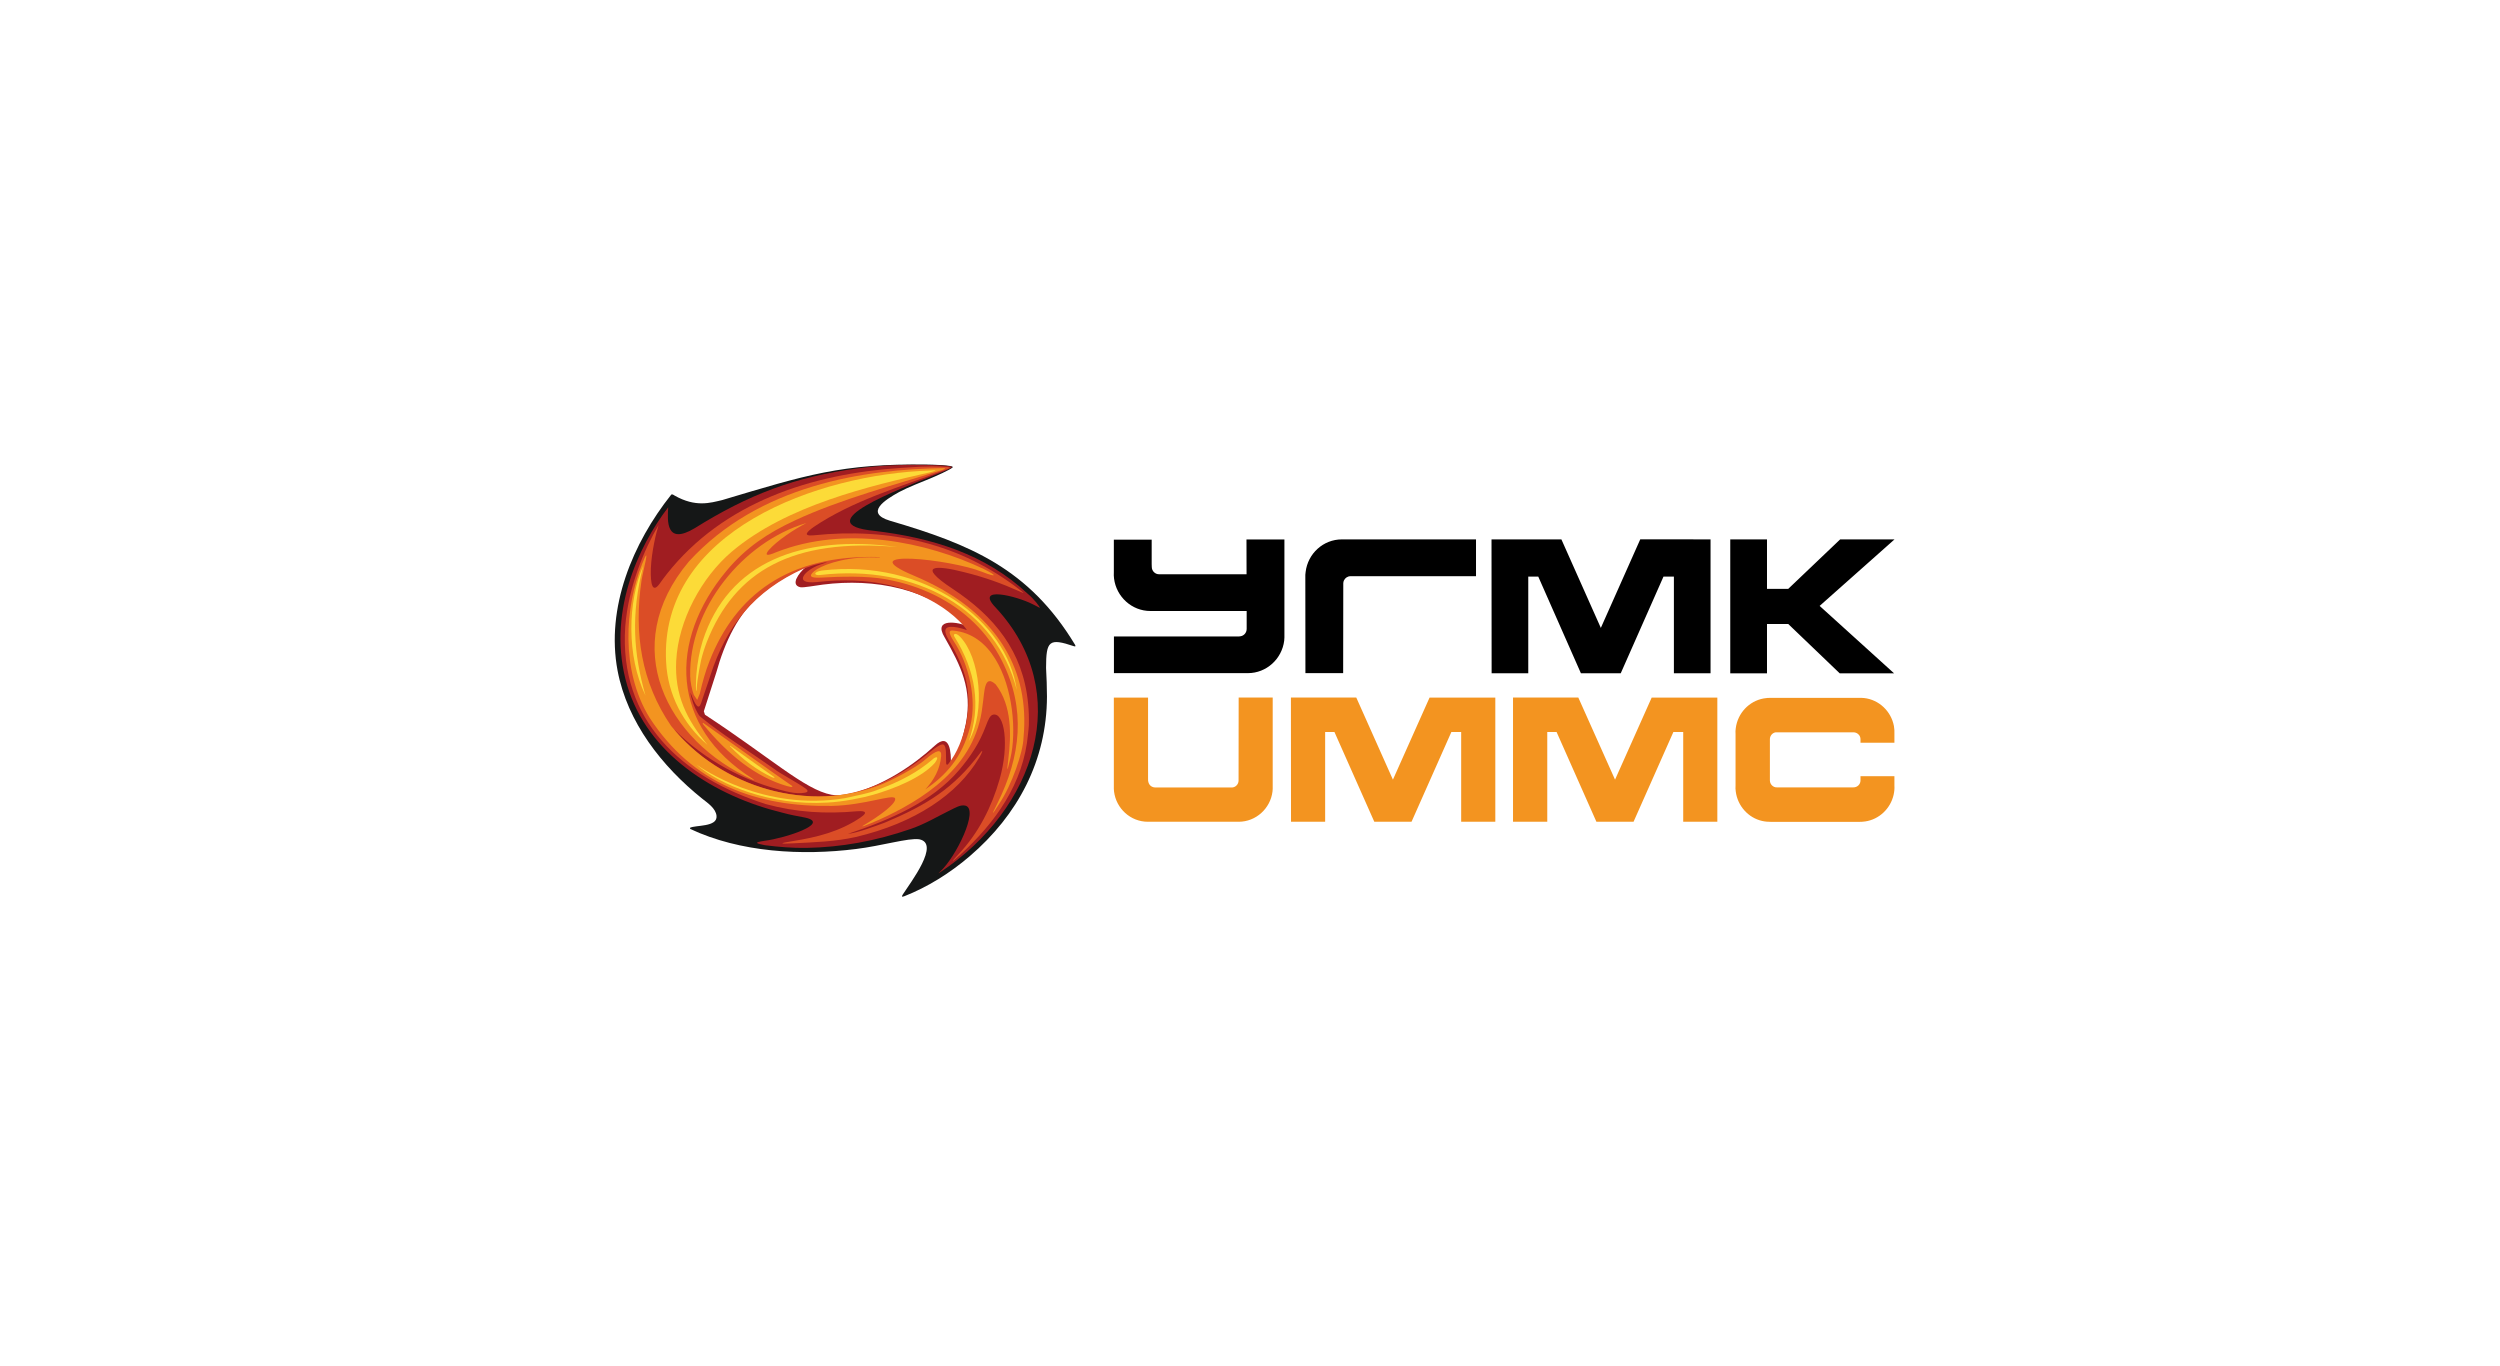 <?xml version="1.0" encoding="UTF-8"?> <svg xmlns="http://www.w3.org/2000/svg" width="183" height="100" viewBox="0 0 183 100" fill="none"><path fill-rule="evenodd" clip-rule="evenodd" d="M59.976 58.481C56.576 58.615 53.836 55.415 51.528 52.318C51.499 52.245 51.029 51.571 51.126 51.363C51.99 48.638 52.811 47.881 53.638 45.839C54.245 44.443 57.587 41.289 59.067 41.48L59.074 41.63C56.994 43.374 59.419 42.788 60.805 42.557C63.765 42.329 66.357 42.507 69.077 44.058C69.634 43.946 71.019 45.995 70.96 46.129C70.733 46.367 69.318 45.749 69.245 46.233C69.612 46.989 69.912 47.561 70.286 48.325C71.303 51.05 71.224 53.017 69.802 55.503C69.721 55.645 69.399 56.21 69.259 56.069C68.922 55.718 69.178 54.91 69.04 54.658C68.952 54.503 69.025 54.524 68.9 54.629C67.868 55.423 66.746 56.157 65.617 56.796C63.859 57.724 61.924 58.481 59.976 58.481ZM66.087 65.473C66.659 64.583 68.856 61.732 67.281 61.435C66.497 61.324 64.505 61.924 62.658 62.147C58.715 62.645 54.181 62.4 50.523 60.678L50.508 60.596C50.897 60.381 52.524 60.56 52.451 59.728C52.4 59.163 51.776 58.763 51.388 58.451C48.457 56.098 45.922 52.883 45.205 49.083C44.34 44.48 46.32 39.745 49.132 36.211C49.176 36.16 49.27 36.197 49.38 36.276C50.933 37.155 52.01 36.805 52.867 36.605C58.964 34.786 61.609 33.917 67.882 34.006C68.013 34.006 69.919 34.044 69.735 34.214C69.545 34.392 68.461 34.874 68.058 35.039C67.479 35.277 66.446 35.677 65.817 36.017C64.774 36.59 63.273 37.556 65.148 38.118C71.018 39.841 75.326 41.623 78.689 47.19C78.749 47.302 78.741 47.345 78.608 47.302C76.793 46.692 76.572 46.893 76.572 48.898C76.608 49.596 76.638 50.293 76.638 50.991C76.623 55.667 74.513 59.654 70.974 62.683C69.517 63.929 67.882 64.939 66.205 65.6C66.028 65.667 65.97 65.651 66.087 65.473Z" fill="#151717"></path><path fill-rule="evenodd" clip-rule="evenodd" d="M60.854 58.173C61.259 58.234 61.632 58.262 62.13 58.145C64.688 57.527 66.915 55.962 68.402 54.603C69.582 53.498 69.618 55.24 69.604 55.836C69.604 55.976 69.677 55.955 69.765 55.842C70.139 55.375 70.564 53.638 70.704 52.947C71.187 50.46 70.338 48.745 69.15 46.662C68.242 45.175 70.227 45.554 70.843 45.844C71.209 46.015 71.157 46.029 70.85 45.74C68.006 43.067 63.991 42.31 60.233 42.793C59.683 42.859 58.826 43.03 58.583 42.985C57.815 42.815 58.504 41.917 58.943 41.546C57.727 42.028 56.649 42.74 55.756 43.468C54.041 44.848 53.044 47.031 52.43 49.236L51.521 52.064L51.602 52.315C56.364 55.433 58.907 57.809 60.854 58.173ZM68.827 63.793C69.971 62.747 71.677 59.25 70.674 58.975C70.316 58.885 69.978 59.101 69.421 59.376C68.659 59.747 67.728 60.311 66.673 60.676C64.058 61.581 61.544 62.019 59.074 62.065C58.005 62.086 56.995 61.995 55.998 61.871C55.295 61.735 55.155 61.669 55.976 61.545C57.462 61.358 60.826 60.267 58.951 59.851C58.196 59.703 57.991 59.681 57.295 59.495C52.283 58.279 47.411 55.212 45.916 50.187C44.369 45.012 46.715 39.995 48.912 37.135C48.855 38.109 48.722 39.949 50.861 38.659C54.753 36.229 58.166 34.902 62.783 34.286C64.365 34.07 65.912 34.011 67.51 34.026C67.934 34.034 68.344 34.041 68.696 34.057C69.303 34.085 69.692 34.146 69.685 34.181L69.59 34.271C69.216 34.463 68.813 34.62 68.416 34.776C65.904 35.77 58.987 38.375 63.997 38.858C68.197 39.363 72.102 40.536 75.225 43.46C75.657 43.81 76.146 44.44 76.118 44.499C76.11 44.499 75.81 44.328 75.584 44.225C74.441 43.639 71.297 42.838 72.887 44.477C78.652 50.682 75.796 59.213 68.85 63.83C68.644 63.971 68.637 63.964 68.827 63.793Z" fill="#A01D21"></path><path fill-rule="evenodd" clip-rule="evenodd" d="M70.101 45.933C70.337 45.977 70.6 46.06 70.768 46.121C70.856 46.135 67.713 41.702 59.778 42.608C57.982 42.779 58.928 41.717 60.013 41.338C60.606 41.136 60.812 41.064 59.969 41.264C59.579 41.352 59.199 41.479 58.833 41.62C55.199 43.261 53.169 45.816 51.997 49.452C51.894 49.817 51.646 50.476 51.44 51.108C51.27 51.539 51.184 52.436 50.538 50.684C50.581 51.085 50.817 51.799 51.147 52.325C51.184 52.385 51.234 52.436 51.336 52.518C52.875 53.78 54.554 54.796 56.678 56.289C57.067 56.608 58.349 57.268 59.001 57.744C59.258 57.952 59.046 58.034 58.663 58.055C58.268 58.078 57.938 58.018 57.557 57.929C54.495 57.217 51.572 55.634 49.343 53.386C49.431 53.498 49.52 53.602 49.607 53.705C50.164 54.329 50.781 54.895 51.44 55.405C52.626 56.296 53.981 57.017 55.286 57.491C56.561 57.944 57.895 58.211 59.229 58.278L59.11 58.294C61.339 58.397 62.987 58.011 64.637 57.261C65.676 56.787 66.644 56.185 67.647 55.391C67.955 55.16 68.826 54.365 69.069 54.508C69.31 54.641 69.229 55.413 69.259 55.888C69.266 55.984 69.347 56.007 69.406 55.932C70.109 55.071 70.453 54.018 70.703 53.067C71.193 50.58 70.666 48.939 69.457 46.868C68.908 45.941 69.288 45.784 70.101 45.933ZM69.15 34.413C65.817 35.673 62.46 36.625 59.557 38.577C59.06 38.934 58.744 39.259 59.55 39.186C65.12 38.606 70.3 39.765 74.711 43.224C75.019 43.469 74.997 43.446 74.652 43.298C73.281 42.696 72.198 42.29 70.571 41.881C68.526 41.361 67.018 41.309 69.728 43.098C72.747 45.093 74.908 47.656 75.26 51.539C75.312 52.035 75.326 52.547 75.312 53.096C75.297 53.297 75.282 53.506 75.254 53.714C74.93 57.358 72.865 60.209 70.271 62.584C69.618 63.178 69.56 63.17 70.183 62.51C71.619 60.987 72.587 59.088 73.173 57.038C73.898 54.493 73.524 52.132 72.696 52.312C72.468 52.363 72.344 52.673 72.162 53.149C71.692 54.403 71.062 55.354 70.205 56.37C68.219 58.716 65.061 60.044 62.065 61.039C62.73 60.98 64.021 60.49 64.747 60.225C67.854 58.923 69.816 57.699 71.722 55.154C72 54.768 71.934 55.056 71.656 55.496C70.095 58.138 66.989 60.246 62.643 61.268C61.163 61.605 59.573 61.655 58.056 61.731C57.037 61.782 56.979 61.737 58.041 61.567C59.8 61.285 61.471 60.876 62.987 59.845C63.713 59.354 63.075 59.354 62.73 59.384C60.444 59.591 58.29 59.466 56.071 58.864C49.936 56.92 45.299 52.763 45.768 45.867C45.988 42.98 47.169 40.18 48.208 38.436C48.04 38.948 47.687 40.418 47.642 41.628C47.607 42.793 47.768 43.432 48.274 42.742C48.465 42.467 48.611 42.281 48.808 42.022C52.949 36.781 59.382 34.673 65.97 34.25C68.073 34.094 68.805 34.138 69.273 34.182C69.78 34.234 69.457 34.279 69.15 34.413Z" fill="#DB4D26"></path><path fill-rule="evenodd" clip-rule="evenodd" d="M59.038 38.282C58.086 38.773 56.906 39.558 56.275 40.264C55.967 40.649 56.093 40.739 56.826 40.419C61.896 38.423 67.817 39.663 72.029 41.659C73.034 42.156 72.945 42.275 71.912 41.867C69.626 40.931 62.093 40.13 66.921 42.149C67.661 42.461 68.372 42.81 69.047 43.195C72.893 45.429 75.392 48.94 74.923 53.974C74.902 55.05 74.053 57.493 73.136 58.844C72.571 59.742 72.549 59.712 73.003 58.822C74.726 55.355 75.122 51.91 73.348 48.385C72.294 46.276 70.593 44.636 68.431 43.567C67.347 43.033 66.145 42.639 64.848 42.401C63.398 42.141 61.522 42.201 60.071 42.282C59.325 42.319 59.169 42.179 59.594 41.814C60.041 41.436 61.536 40.82 63.595 40.798C63.83 40.804 64.57 40.82 64.394 40.775C57.639 40.568 53.82 43.618 51.945 48.369C51.63 49.164 51.417 49.943 51.228 50.767L51.036 51.234L50.786 50.863C50.64 50.455 50.53 49.914 50.523 49.489C50.414 44.553 54.386 39.655 59.038 38.282ZM69.142 34.266C69.207 34.273 69.207 34.31 68.988 34.399C65.566 35.468 61.522 36.538 58.187 38.095C56.187 39.025 54.611 40.07 53.184 41.778C48.917 46.892 49.058 53.188 55.08 56.996C55.132 57.032 55.264 57.136 55.125 57.084C48.772 54.248 45.211 47.293 50.428 41.102C55.55 35.49 63.281 34.34 69.142 34.266ZM51.432 52.972L51.468 52.912L56.561 56.536L57.821 57.419C58.123 57.597 58.056 57.671 57.594 57.536C55.315 56.869 53.278 55.243 51.432 52.972ZM49.124 53.136C52.781 57.708 59.294 59.572 64.622 57.381C65.105 57.189 67.018 56.239 67.743 55.586C68.578 54.865 68.936 54.813 68.893 55.348C68.812 56.297 68.365 57.107 67.728 57.789C69.201 56.788 70.439 55.473 71.018 53.179C71.524 51.197 70.936 48.63 69.809 46.929C69.413 46.306 69.435 46.121 69.78 46.158C71.151 46.291 72.161 47.101 72.857 48.238C74.139 50.322 74.432 53.53 73.957 55.525C73.721 56.498 73.678 56.602 73.81 55.571C74.015 53.848 74.103 51.68 72.886 50.099C72.022 49.306 72.08 50.641 71.919 51.665C71.436 56.171 67.501 58.584 64.276 60.039L64.284 60.031C63.954 60.179 63.632 60.312 63.324 60.433C63.162 60.499 62.995 60.544 63.295 60.366C64.38 59.727 65.676 58.785 65.516 58.428C65.31 58.124 63.331 58.933 60.906 58.993C55.389 59.082 50.707 57.381 47.557 52.548C45.394 49.045 45.762 44.398 46.991 41.311C47.687 39.551 47.058 41.83 46.954 42.527C46.399 46.358 46.94 49.944 49.124 53.136Z" fill="#F39420"></path><path fill-rule="evenodd" clip-rule="evenodd" d="M70.908 54.264C71.839 51.716 71.414 49.082 69.883 46.639C69.721 46.41 69.933 46.268 70.257 46.588C71.75 48.108 72.168 52.089 70.908 54.264ZM53.425 54.612L53.447 54.583L55.982 56.394L56.606 56.831C56.759 56.92 56.707 56.989 56.488 56.883C55.395 56.362 54.377 55.615 53.425 54.612ZM61.851 58.426C62.737 58.243 63.654 58.028 63.947 57.922C66.02 57.195 67.251 56.445 68.227 55.621C68.453 55.385 68.826 55.287 68.438 55.837C67.465 56.944 65.376 57.76 63.903 58.182C63.198 58.391 61.66 58.703 60.555 58.748C56.37 58.998 52.714 57.448 50.977 55.97C51.395 56.237 55.88 59.414 61.851 58.426ZM51.44 46.907C53.292 41.183 58.621 39.083 65.691 40.041C57.997 39.371 53.791 41.8 51.746 46.973C51.564 47.442 51.424 47.886 51.315 48.347C51.213 48.823 51.125 49.319 51.058 49.803C50.992 50.262 51.007 50.574 50.978 50.582C50.933 50.595 50.926 50.054 50.978 49.328C51.05 48.51 51.191 47.695 51.44 46.907ZM48.759 48.458C48.252 38.845 59.924 34.695 68.109 34.442C68.584 34.406 68.63 34.42 68.058 34.578C63.742 35.556 57.579 36.983 53.564 40.383C51.366 42.252 49.652 45.391 49.498 48.376C49.373 50.87 50.252 52.659 51.791 54.523C50.011 53.002 48.881 50.863 48.759 48.458ZM47.08 41.422C46.171 45.021 46.368 47.804 47.248 50.915C45.849 47.991 45.951 44.057 47.08 41.422ZM60.041 42.089C59.588 42.156 59.492 41.865 60.16 41.763C67.706 40.866 73.728 45.473 74.425 50.5C72.938 44.619 67.091 41.271 60.041 42.089Z" fill="#FCDB38"></path><path fill-rule="evenodd" clip-rule="evenodd" d="M95.557 49.274H98.319L98.328 42.904C98.328 42.764 98.313 42.609 98.379 42.483C98.466 42.303 98.65 42.178 98.854 42.178H98.885H108.044V39.483H98.365H98.298H98.225C96.862 39.483 95.734 40.522 95.572 41.865L95.55 42.073V42.2V42.319L95.557 49.274ZM81.54 46.588H90.7L90.808 46.574C91.059 46.536 91.256 46.312 91.256 46.036V44.725H84.339H84.208C82.845 44.725 81.717 43.684 81.548 42.349C81.526 42.2 81.526 42.036 81.533 41.889V39.504H84.303V41.28L84.31 41.504C84.31 41.807 84.573 42.051 84.867 42.036H91.248L91.242 39.489H94.019V46.438C94.025 46.565 94.019 46.772 94.004 46.897C93.836 48.235 92.707 49.274 91.344 49.274H91.212H81.54V46.588ZM126.655 39.483H129.344V43.106H130.898L134.7 39.483H138.679L133.197 44.353L138.649 49.29H134.67L130.898 45.675H129.344V49.29H126.655V39.483ZM109.186 39.483H114.294L117.181 45.963L120.068 39.477C121.789 39.477 123.49 39.483 125.212 39.483V49.282H122.529V42.207H121.767L118.639 49.282H115.722L112.601 42.207H111.869V49.282H109.187C109.187 46.016 109.179 42.758 109.179 39.49H109.187V39.483H109.186Z" fill="black"></path><path fill-rule="evenodd" clip-rule="evenodd" d="M81.533 51.066H84.038V57.027C84.025 57.331 84.185 57.628 84.56 57.644H90.142C90.42 57.659 90.663 57.421 90.663 57.139L90.67 51.059H93.162V57.51V57.739V57.748L93.147 57.941C92.993 59.18 91.937 60.153 90.67 60.153H84.025C82.749 60.153 81.702 59.18 81.548 57.941L81.533 57.748V57.739V57.51V51.066H81.533ZM99.279 51.059L101.962 57.071L104.643 51.066H109.457V60.153H106.958V53.583H106.24L103.324 60.153H100.599L97.682 53.583H97.001V60.153H94.502C94.502 57.116 94.495 54.087 94.495 51.059H99.279ZM115.532 51.059L118.221 57.071L120.902 51.066H125.709V60.153H123.211V53.583H122.491L119.576 60.153H116.857L113.942 53.583H113.26V60.153H110.753V51.059H115.532ZM129.556 55.573V56.976V57.138C129.563 57.421 129.804 57.651 130.077 57.636H135.66C135.945 57.643 136.188 57.421 136.188 57.131V56.819H138.671V57.502C138.686 57.733 138.664 57.947 138.613 58.179C138.385 59.187 137.557 59.982 136.532 60.13C136.377 60.153 136.218 60.161 136.055 60.161H129.659C129.431 60.161 129.212 60.145 128.984 60.093C127.973 59.862 127.19 58.995 127.057 57.933C127.033 57.793 127.033 57.643 127.042 57.502V55.573V53.739C127.033 53.598 127.033 53.45 127.057 53.308C127.197 52.203 128.032 51.319 129.101 51.126C129.285 51.089 129.475 51.082 129.659 51.082H136.055C136.188 51.082 136.318 51.082 136.451 51.096C137.542 51.216 138.429 52.06 138.635 53.145C138.671 53.345 138.679 53.523 138.671 53.739V54.369H136.188V54.11C136.188 53.999 136.151 53.887 136.084 53.805C135.989 53.679 135.821 53.598 135.66 53.605H130.077H129.981C129.746 53.642 129.57 53.842 129.556 54.087V54.228V55.573Z" fill="#F39420"></path></svg> 